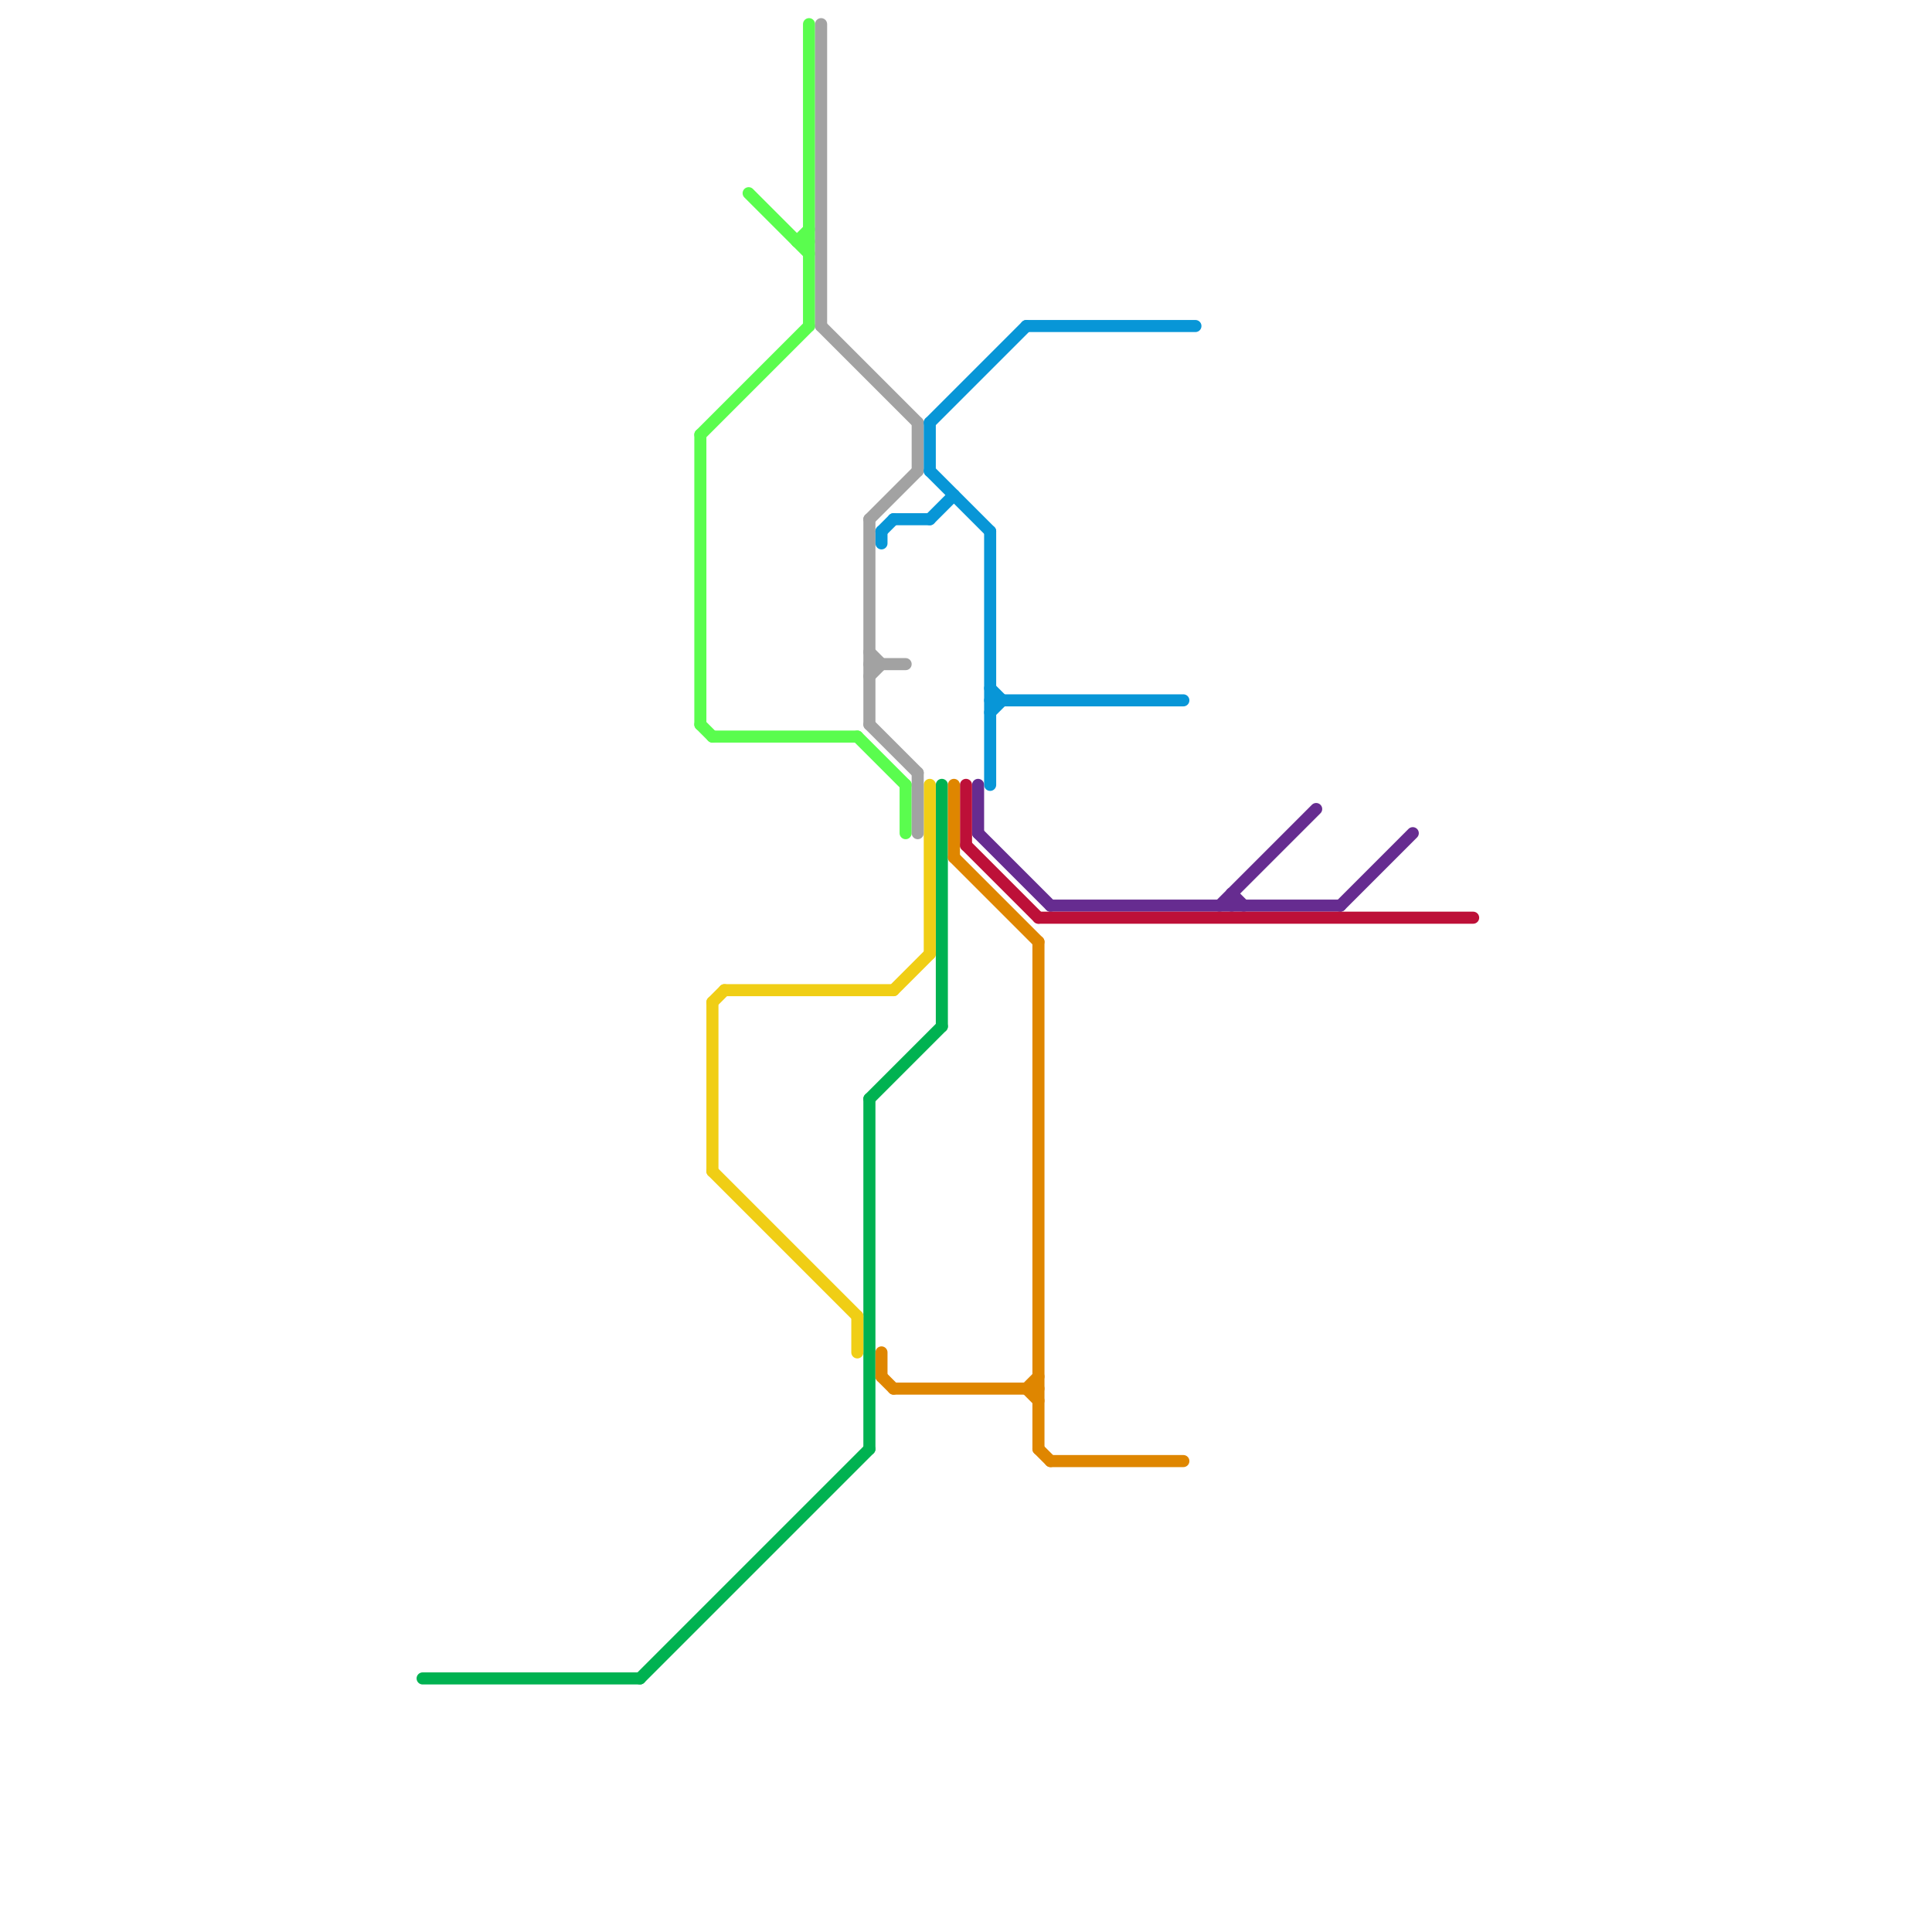 
<svg version="1.1" xmlns="http://www.w3.org/2000/svg" viewBox="0 0 160 160">
<style>text { font: 1px Helvetica; font-weight: 600; white-space: pre; dominant-baseline: central; } line { stroke-width: 1; fill: none; stroke-linecap: round; stroke-linejoin: round; } .c0 { stroke: #662c90 } .c1 { stroke: #bd1038 } .c2 { stroke: #00b251 } .c3 { stroke: #5afd4e } .c4 { stroke: #f0ce15 } .c5 { stroke: #a2a2a2 } .c6 { stroke: #df8600 } .c7 { stroke: #0896d7 }</style><defs><g id="wm-xf"><circle r="1.2" fill="#000"/><circle r="0.9" fill="#fff"/><circle r="0.6" fill="#000"/><circle r="0.3" fill="#fff"/></g><g id="wm"><circle r="0.6" fill="#000"/><circle r="0.3" fill="#fff"/></g></defs><line class="c0" x1="81" y1="69" x2="87" y2="75"/><line class="c0" x1="102" y1="74" x2="103" y2="75"/><line class="c0" x1="111" y1="75" x2="117" y2="69"/><line class="c0" x1="102" y1="74" x2="102" y2="75"/><line class="c0" x1="81" y1="65" x2="81" y2="69"/><line class="c0" x1="101" y1="75" x2="109" y2="67"/><line class="c0" x1="87" y1="75" x2="111" y2="75"/><line class="c1" x1="86" y1="76" x2="122" y2="76"/><line class="c1" x1="80" y1="70" x2="86" y2="76"/><line class="c1" x1="80" y1="65" x2="80" y2="70"/><line class="c2" x1="72" y1="91" x2="78" y2="85"/><line class="c2" x1="72" y1="91" x2="72" y2="120"/><line class="c2" x1="53" y1="139" x2="72" y2="120"/><line class="c2" x1="78" y1="65" x2="78" y2="85"/><line class="c2" x1="35" y1="139" x2="53" y2="139"/><line class="c3" x1="75" y1="65" x2="75" y2="69"/><line class="c3" x1="59" y1="61" x2="71" y2="61"/><line class="c3" x1="66" y1="20" x2="67" y2="20"/><line class="c3" x1="66" y1="20" x2="67" y2="19"/><line class="c3" x1="62" y1="16" x2="67" y2="21"/><line class="c3" x1="58" y1="36" x2="67" y2="27"/><line class="c3" x1="58" y1="36" x2="58" y2="60"/><line class="c3" x1="71" y1="61" x2="75" y2="65"/><line class="c3" x1="58" y1="60" x2="59" y2="61"/><line class="c3" x1="67" y1="2" x2="67" y2="27"/><line class="c4" x1="59" y1="97" x2="71" y2="109"/><line class="c4" x1="60" y1="82" x2="74" y2="82"/><line class="c4" x1="77" y1="65" x2="77" y2="79"/><line class="c4" x1="71" y1="109" x2="71" y2="112"/><line class="c4" x1="59" y1="83" x2="60" y2="82"/><line class="c4" x1="59" y1="83" x2="59" y2="97"/><line class="c4" x1="74" y1="82" x2="77" y2="79"/><line class="c5" x1="72" y1="56" x2="73" y2="55"/><line class="c5" x1="76" y1="64" x2="76" y2="69"/><line class="c5" x1="72" y1="43" x2="72" y2="60"/><line class="c5" x1="76" y1="35" x2="76" y2="39"/><line class="c5" x1="68" y1="2" x2="68" y2="27"/><line class="c5" x1="68" y1="27" x2="76" y2="35"/><line class="c5" x1="72" y1="60" x2="76" y2="64"/><line class="c5" x1="72" y1="54" x2="73" y2="55"/><line class="c5" x1="72" y1="43" x2="76" y2="39"/><line class="c5" x1="72" y1="55" x2="75" y2="55"/><line class="c6" x1="79" y1="71" x2="86" y2="78"/><line class="c6" x1="73" y1="112" x2="73" y2="114"/><line class="c6" x1="85" y1="115" x2="86" y2="114"/><line class="c6" x1="79" y1="65" x2="79" y2="71"/><line class="c6" x1="86" y1="120" x2="87" y2="121"/><line class="c6" x1="86" y1="78" x2="86" y2="120"/><line class="c6" x1="87" y1="121" x2="98" y2="121"/><line class="c6" x1="73" y1="114" x2="74" y2="115"/><line class="c6" x1="85" y1="115" x2="86" y2="116"/><line class="c6" x1="74" y1="115" x2="86" y2="115"/><line class="c7" x1="82" y1="58" x2="98" y2="58"/><line class="c7" x1="73" y1="44" x2="74" y2="43"/><line class="c7" x1="82" y1="44" x2="82" y2="65"/><line class="c7" x1="77" y1="39" x2="82" y2="44"/><line class="c7" x1="77" y1="43" x2="79" y2="41"/><line class="c7" x1="77" y1="35" x2="85" y2="27"/><line class="c7" x1="77" y1="35" x2="77" y2="39"/><line class="c7" x1="73" y1="44" x2="73" y2="45"/><line class="c7" x1="74" y1="43" x2="77" y2="43"/><line class="c7" x1="82" y1="57" x2="83" y2="58"/><line class="c7" x1="85" y1="27" x2="99" y2="27"/><line class="c7" x1="82" y1="59" x2="83" y2="58"/>
</svg>
